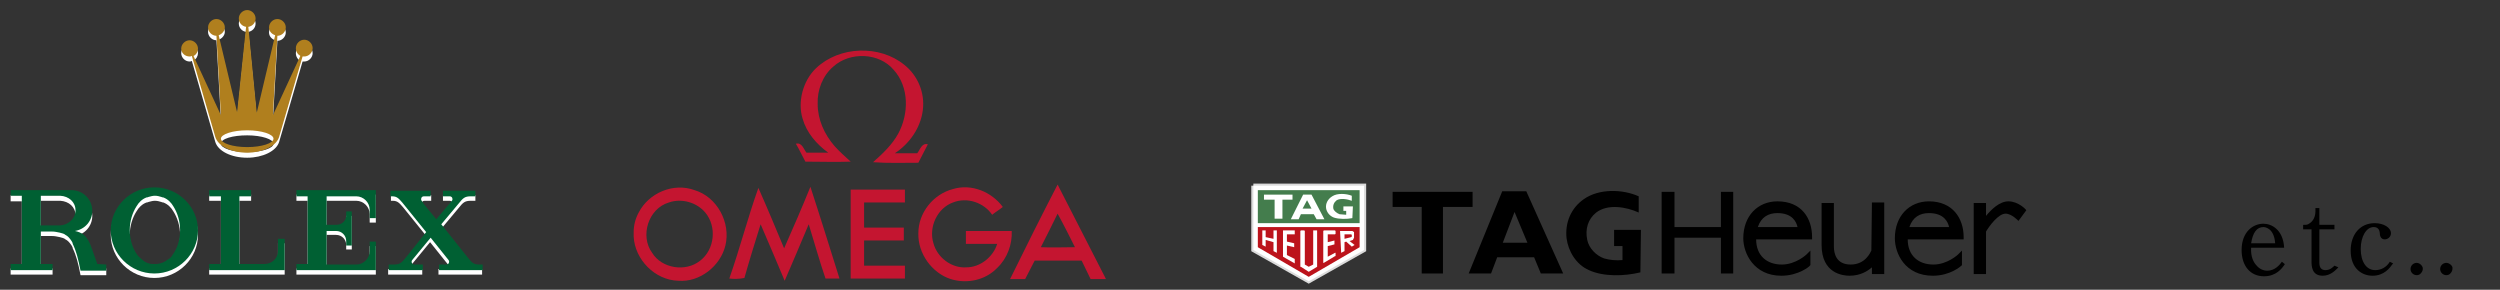 <svg version="1.1" id="レイヤー_1" xmlns="http://www.w3.org/2000/svg" xmlns:xlink="http://www.w3.org/1999/xlink" x="0px"
	 y="0px" width="447px" height="51.8px" viewBox="0 0 447 51.8" enable-background="new 0 0 447 51.8" xml:space="preserve">
<rect x="0" y="0" width="447" height="51.8" fill="#333333" stroke="none"/>
<g>
	<g>
		<path d="M293.3,48.7c-2.9,0.7-6.6,0.8-9.2-0.4c-2.3-1-3.7-3.4-4-5.7c-0.3-2.8,0.8-5.4,3.1-7c2.7-1.9,6.9-1.8,9.8-0.5V38
			c-2.2-1-5.5-1.6-7.6,0c-1.5,1.2-2,3-1.6,4.9c0.3,1.5,1.6,2.8,3,3.3c1,0.3,2.2,0.4,3.3,0.3V44h-1.5v-2.9h4.8L293.3,48.7L293.3,48.7
			"/>
		<polyline points="258,48.9 258,37 263.3,37 263.3,34.3 249,34.3 249,37 254.2,37 254.2,48.9 258,48.9 		"/>
		<path d="M268.7,43.4l2.1-5.5l2.3,5.5L268.7,43.4 M272.9,34.2h-4.3l-6,14.7h4l1.1-2.9h6.6l1.2,2.9h4L272.9,34.2z"/>
		<polyline points="307.7,40.6 299.4,40.6 299.4,34.3 297.1,34.3 297.1,48.9 299.4,48.9 299.4,42.5 307.7,42.5 307.7,48.9 
			309.9,48.9 309.9,34.3 307.7,34.3 307.7,40.6 		"/>
		<path d="M334.6,44.8c-0.2,0.4-1.1,2.5-3.7,2.5s-3-2-3-3.2v-7.8h-2.2v7.5c0,5.1,3.8,5.5,5,5.5c1.9,0,3.2-0.8,4-1.5v1.2h2.2V36.2
			h-2.2L334.6,44.8"/>
		<path d="M362.3,37.6c0-0.1-1.4-1.6-3.2-1.6c-1.6,0-3.1,1.5-4,2.6l0-2.3h-2.2v12.7h2.2l0-7.6c0.6-1,2.2-3.2,3.5-3.2
			c1.1,0,2.3,1.3,2.3,1.3L362.3,37.6"/>
		<path d="M317.8,36c-3.5,0-6.1,2.6-6.1,6.6c0,2.7,1.9,6.7,6.8,6.7c3.1,0,5.1-1.7,5.1-1.8l0.1-0.1v-2.6l-0.7,0.7
			c0,0-1.9,1.8-4.4,1.8c-2.7,0-4.6-1.6-4.6-4.5v0h10v-0.4C324,39,322.1,36,317.8,36 M314.3,40.6c0.6-1.8,1.9-2.5,3.5-2.5
			c2.7,0,3.4,1.6,3.6,2.5H314.3z"/>
		<path d="M344.9,36c-3.5,0-6.1,2.6-6.1,6.6c0,2.7,1.8,6.7,6.8,6.7c3.1,0,5-1.7,5.1-1.8l0.1-0.1v-2.6l-0.7,0.7c0,0-1.9,1.8-4.4,1.8
			c-2.7,0-4.6-1.6-4.6-4.5v0h10v-0.4C351.1,39,349.1,36,344.9,36 M341.4,40.6c0.6-1.8,1.9-2.5,3.5-2.5c2.7,0,3.4,1.6,3.6,2.5H341.4z
			"/>
	</g>
	<g>
		<g>
			<polyline fill="none" stroke="#DBDBDB" stroke-width="0.74" stroke-miterlimit="10" points="224.1,33.2 224.1,44.7 234,50.3 
				243.9,44.7 243.9,33.2 224.1,33.2 			"/>
			<polyline fill="#FFFFFF" points="224.1,33.2 224.1,44.7 234,50.3 243.9,44.7 243.9,33.2 224.1,33.2 			"/>
		</g>
		<rect x="224.9" y="34" fill="#447D4D" width="18.2" height="5.9"/>
		<polyline fill="#BC131B" points="224.9,40.6 224.9,44.2 234,49.5 243.1,44.2 243.1,40.6 224.9,40.6 		"/>
		<polyline fill="#FFFFFF" points="235.5,47.7 235.5,41.3 235.5,41.2 234.8,41.2 234.8,41.3 234.8,47.3 234,47.7 233.3,47.3 
			233.3,41.3 233.2,41.2 232.6,41.2 232.6,41.2 232.5,41.3 232.5,47.7 232.6,47.7 234,48.6 234,48.6 235.5,47.7 235.5,47.7 		"/>
		<polyline fill="#FFFFFF" points="231.5,47.1 231.5,47.1 231.5,47.1 231.5,46.4 231.5,46.3 230.1,45.6 230.1,43.9 231.4,44.2 
			231.4,44.2 231.4,43.5 231.4,43.5 230.1,43.2 230.1,41.9 231.5,41.9 231.5,41.8 231.5,41.3 231.5,41.2 229.4,41.2 229.4,41.3 
			229.4,45.9 229.4,45.9 231.5,47.1 		"/>
		<polyline fill="#FFFFFF" points="238.8,45.8 238.8,45.2 238.7,45.2 238.7,45.2 237.4,45.9 237.4,44 238.6,43.7 238.6,43.7 
			238.6,43.1 238.6,43.1 238.6,43 237.4,43.3 237.4,41.9 238.7,41.9 238.8,41.8 238.8,41.3 238.7,41.2 236.7,41.2 236.6,41.3 
			236.6,47 236.7,47 236.7,47 238.7,45.8 238.8,45.8 		"/>
		<polyline fill="#FFFFFF" points="227.7,44.9 228.3,45.2 228.3,45.2 228.3,45.2 228.3,41.3 228.3,41.2 227.7,41.2 227.7,41.3 
			227.7,42.7 226.3,42.4 226.3,41.3 226.3,41.2 225.7,41.2 225.7,41.2 225.7,41.3 225.7,43.8 225.7,43.8 226.3,44.1 226.3,44.1 
			226.3,44.1 226.3,42.9 227.7,43.3 227.7,44.9 227.7,44.9 		"/>
		<path fill="#FFFFFF" d="M239.8,45.2L239.8,45.2l0.6-0.3l0,0v-1.6l0.3-0.1l1,0.9l0,0l0.5-0.3l0,0v0l-0.9-0.7l0.6-0.2l0.2-0.4v-1
			l-0.3-0.2h-2.2l0,0L239.8,45.2L239.8,45.2 M240.4,41.9h1.2l0.1,0.1v0.3l-0.1,0.1l-1.2,0.3V41.9z"/>
		<polyline fill="#FFFFFF" points="229.3,39.1 229.3,35.7 231.1,35.7 231.1,34.8 226,34.8 226,35.7 227.9,35.7 227.9,39.1 
			229.3,39.1 		"/>
		<path fill="#FFFFFF" d="M241.8,39c-1,0.2-2.4,0.2-3.3-0.1c-0.8-0.3-1.3-1-1.4-1.7c-0.1-0.8,0.3-1.6,1.1-2.1
			c0.9-0.6,2.5-0.5,3.5-0.1v0.9c-0.8-0.3-2-0.5-2.7-0.1c-0.5,0.4-0.7,0.9-0.6,1.5c0.1,0.4,0.6,0.8,1.1,1l1.2,0.1v-0.7l-0.5,0v-0.8
			h1.7L241.8,39"/>
		<path fill="#FFFFFF" d="M232.6,38.3l-0.4,0.9h-1.4l2.2-4.4h1.5l2.3,4.4h-1.4l-0.5-0.9H232.6 M233.7,35.8l-0.8,1.5h1.6L233.7,35.8z
			"/>
	</g>
</g>
<g id="_x23_c50124ff_16_">
	<path fill="#C41530" d="M145.9,12.2c4.2-4,11.4-4.2,15.8-0.6c2.4,1.9,3.7,5,3.3,8.1c-0.4,3.2-2.4,6-5,7.7c1.3,0,2.6,0,4,0
		c0.5-0.6,0.8-1.9,1.9-1.6c-0.6,1.1-1.1,2.2-1.7,3.3c-2.7,0-5.4,0.1-8.1-0.1c1.7-1.5,3.4-3.1,4.5-5.1c1.9-3.5,2-8.3-0.8-11.4
		c-2.6-3.1-7.8-3.3-10.8-0.6c-1.9,1.6-2.9,4.2-2.8,6.7c0,2.8,1.2,5.4,3,7.5c0.9,1,1.9,1.9,2.9,2.8c-2.7,0.1-5.4,0-8.1,0
		c-0.6-1.1-1.1-2.2-1.7-3.2c1.1-0.3,1.4,1,1.9,1.6c1.3,0,2.6,0,3.9,0c-2.1-1.5-3.9-3.6-4.6-6.1C142.6,18.3,143.5,14.5,145.9,12.2z"
		/>
	<path fill="#C41530" d="M189.1,33c2.9,5.6,5.7,11.2,8.6,16.8v0.1c-0.9,0-1.8,0-2.7,0c-0.5-1.1-1.1-2.2-1.6-3.3c-2.8,0-5.6,0-8.4,0
		c-0.6,1.1-1.1,2.2-1.7,3.3c-0.9,0-1.8,0-2.7,0C183.4,44.2,186.2,38.6,189.1,33 M186.1,44.2c2,0.1,4.1,0,6.1,0c-1-2-2-4-3.1-6
		C188.1,40.3,187.1,42.2,186.1,44.2z"/>
	<path fill="#C41530" d="M114.2,38c1.8-3.5,6.2-5.4,10-4c4,1.2,6.5,5.8,5.5,9.9c-0.9,3.7-4.6,6.6-8.4,6.3c-4.2-0.1-7.8-3.8-8-7.9
		v-0.8C113.3,40.3,113.6,39.1,114.2,38 M119.6,36.2c-3.7,1.1-5.2,6-3,9c1.7,2.8,6,3.5,8.6,1.4c2.6-2,3-6.1,0.9-8.6
		C124.6,36.2,121.9,35.4,119.6,36.2z"/>
	<path fill="#C41530" d="M130.4,49.8c1.9-5.4,3.3-10.9,5.2-16.2c1.6,3.6,3.1,7.2,4.6,10.8c1.6-3.6,3.2-7.3,4.7-11
		c1.8,5.5,3.5,11,5.2,16.4c-0.8,0-1.7,0-2.5,0c-1.1-3.2-2-6.5-3-9.7c-1.4,3.4-2.9,6.8-4.3,10.1c-1.4-3.4-2.9-6.8-4.3-10.1
		c-1,3.2-2,6.4-2.9,9.6C132.1,49.9,131.2,49.9,130.4,49.8z"/>
	<path fill="#C41530" d="M170.4,33.8c3.3-1,6.9,0.5,8.9,3.2c-0.6,0.5-1.3,0.9-1.9,1.4c-1.5-2.2-4.5-3.2-7-2.2
		c-2.8,1-4.4,4.4-3.5,7.3c0.7,2.6,3.3,4.5,5.9,4.3c2.5,0,4.8-1.9,5.5-4.2c-1.9,0-3.7,0-5.6,0c0-0.8,0-1.5,0-2.3c2.7,0,5.5,0,8.2,0
		c0.1,2.4-0.8,4.9-2.6,6.6c-2.1,2.2-5.4,2.9-8.3,2c-3.4-1.1-5.9-4.6-5.8-8.2C164.2,38,166.9,34.7,170.4,33.8z"/>
	<path fill="#C41530" d="M152.1,33.9c3.2,0,6.5,0,9.7,0c0,0.8,0,1.5,0,2.3c-2.4,0-4.9,0-7.3,0c0,1.5,0,3,0,4.5c2.4,0,4.7,0,7.1,0
		c0,0.8,0,1.6,0,2.3c-2.4,0-4.7,0-7.1,0c0,1.5,0,3,0,4.5c2.4,0,4.9,0,7.3,0c0,0.8,0,1.5,0,2.3c-3.2,0-6.5,0-9.7,0
		C152.1,44.5,152.1,39.2,152.1,33.9z"/>
</g>
<g>
	<path d="M408,46.8c-0.4,0.6-1.3,1.6-2.6,1.6c-0.7,0-1.4-0.3-1.9-0.9c-0.5-0.5-1.1-1.5-1-3.2h5.9l0-0.1c-0.2-3.1-2.2-4.2-3.7-4.2
		c-1.9,0-3.9,1.5-3.9,4.7c0,2.9,1.6,4.7,4,4.7c2.2,0,3.2-1.4,3.7-2.1l0-0.1L408,46.8L408,46.8z M402.5,43.5c0.3-1.9,1-2.9,2.2-2.9
		c0.2,0,1.9,0.1,2.1,2.9H402.5z"/>
	<path d="M417.4,47.5c-0.3,0.3-0.8,0.8-1.6,0.8c-0.6,0-1.1-0.3-1.1-1.3V41h2.7v-0.8h-2.7v-3h-0.7v0.6c0,0.4-0.1,1.5-1,2.1
		c-0.4,0.3-0.6,0.3-1,0.3h-0.2V41h1.5v5.7c0,0.8,0,2.6,2,2.6c1.4,0,2.3-1,2.7-1.4l0.1-0.1L417.4,47.5L417.4,47.5z"/>
	<path d="M427.3,46.8c-0.6,1-1.6,1.5-2.6,1.5c-1.6,0-2.6-1.5-2.6-3.8c0-2.2,1-3.9,2.3-3.9c0.2,0,1,0,1.1,1c0,0.4,0.1,1.2,0.9,1.2
		c0.5,0,1.1-0.4,1.1-1.1c0-1-1.3-1.8-2.9-1.8c-2.6,0-4.3,2-4.3,4.9c0,3.3,2.1,4.5,3.9,4.5c2.1,0,3.1-1.4,3.6-2.1l0.1-0.1L427.3,46.8
		L427.3,46.8z"/>
	<path d="M432.1,47c-0.6,0-1.1,0.5-1.1,1.1c0,0.6,0.5,1.1,1.1,1.1c0.3,0,0.6-0.1,0.8-0.4c0.2-0.2,0.3-0.5,0.3-0.8
		C433.2,47.6,432.7,47,432.1,47z"/>
	<path d="M437.4,47c-0.6,0-1.1,0.5-1.1,1.1c0,0.6,0.5,1.1,1.1,1.1c0.3,0,0.6-0.1,0.8-0.4c0.2-0.2,0.3-0.5,0.3-0.8
		C438.6,47.6,438,47,437.4,47z"/>
</g>
<g>
	<path fill="#FFFFFF" d="M33.9,11c0.1,0,0.2,0,0.4-0.1l4.2,14.5l0,0c0.5,1.6,2.8,2.8,5.7,2.8c2.8,0,5.2-1.2,5.7-2.8l0,0l4.2-14.4
		c0.1,0,0.2,0,0.3,0c0.8,0,1.5-0.7,1.5-1.5c0-0.8-0.7-1.5-1.5-1.5c-0.8,0-1.5,0.7-1.5,1.5c0,0.6,0.3,1.1,0.8,1.4l-4.9,10.6l0.8-14.2
		c0,0,0,0,0,0c0.8,0,1.5-0.7,1.5-1.5s-0.7-1.5-1.5-1.5c-0.8,0-1.5,0.7-1.5,1.5c0,0.7,0.5,1.2,1.1,1.4L45.9,21L44.4,5.7
		c0.7-0.1,1.3-0.7,1.3-1.5c0-0.8-0.7-1.5-1.5-1.5c-0.8,0-1.5,0.7-1.5,1.5c0,0.8,0.6,1.4,1.3,1.5L42.4,21L39.1,7.1
		c0.6-0.2,1.1-0.8,1.1-1.4c0-0.8-0.7-1.5-1.5-1.5c-0.8,0-1.5,0.7-1.5,1.5s0.7,1.5,1.5,1.5c0,0,0,0,0,0l0.8,14.2l-4.9-10.6
		c0.5-0.2,0.8-0.8,0.8-1.3c0-0.8-0.7-1.5-1.5-1.5s-1.5,0.7-1.5,1.5C32.4,10.3,33.1,11,33.9,11z M44.2,24.2c2.6,0,4.7,0.7,4.7,1.5
		c0,0.8-2.1,1.5-4.7,1.5s-4.7-0.7-4.7-1.5C39.5,24.8,41.6,24.2,44.2,24.2z"/>
	<path fill="#FFFFFF" d="M27.6,34.3c-4.3,0-7.8,3.5-7.8,7.7s3.5,7.7,7.8,7.7s7.8-3.5,7.8-7.7S31.9,34.3,27.6,34.3z M30.9,46.4
		c-0.2,0.4-0.5,0.7-0.9,0.9c-0.6,0.5-1.2,0.7-1.9,0.8c-0.1,0-0.3,0-0.4,0s-0.3,0-0.4,0c-0.7,0-1.4-0.3-1.9-0.8
		c-0.4-0.3-0.7-0.6-0.9-0.9c-0.8-1.1-1.3-2.7-1.3-4.4c0-1.6,0.5-3.1,1.2-4.2c0.4-0.7,1-1.3,1.8-1.6c0,0,0,0,0,0c0,0,0.1,0,0.1,0
		c0.1,0,0.2-0.1,0.3-0.1c0.4-0.1,0.7-0.2,1.1-0.2c0.4,0,0.8,0.1,1.1,0.2c0.1,0,0.2,0.1,0.3,0.1c0,0,0.1,0,0.1,0c0,0,0,0,0,0
		c0.8,0.3,1.4,0.9,1.8,1.6c0.7,1.1,1.2,2.6,1.2,4.2C32.2,43.7,31.7,45.3,30.9,46.4z"/>
	<path fill="#FFFFFF" d="M50.8,43.5h-1.1v2.2c0,1.3-1.1,2.3-2.4,2.3h0l0,0H44h-1.2V35.9h2.1v-1.1h-2.1l0,0h-0.2h-5.2v1.1h2.1V48
		h-2.1v1.1h12.4h0.9h0.1h0.1l0,0h0v-3.5h0V43.5z"/>
	<path fill="#FFFFFF" d="M67.2,34.8L67.2,34.8L67.2,34.8h-3.4H53v1.1h2V48h-2v1.1l0,0h10.7h2.4h0.9h0.1h0h0.1v-3.5V44h-1.1v1.7l0,0
		c0,1.3-1.1,2.4-2.4,2.4c0,0,0,0,0,0l0,0h-3.8l0,0h-1.5h0v-5.8V42h1.1c0,0,0,0,0,0h0.6l0,0c1,0,1.8,0.8,1.8,1.8c0,0,0,0,0,0l0,0v0.6
		l0,0v0.2h1v-0.1V42v0v-0.9l0,0v-2.5v0h-1v0.7l0,0c0,0,0,0,0,0c0,1-0.8,1.7-1.8,1.7l0,0h-0.6h-0.7h-0.4v-5.1h0h3.1c0,0,0,0,0,0h2.2
		c1.3,0,2.4,1.1,2.4,2.4l0,0v1.5h1.1v-1.4L67.2,34.8L67.2,34.8L67.2,34.8L67.2,34.8z"/>
	<path fill="#FFFFFF" d="M85.7,48.1c-1,0-1.3-0.3-2.1-1.3l-4.7-5.9l3.1-3.7l0,0c0.8-1,1.1-1.3,2.2-1.3h0.7H85v-1h-0.2h-3.1h-0.1
		h-2.3h-0.1v1h0.1h1.1l0,0l0,0c0.3,0,0.5,0.2,0.5,0.5c0,0.1,0,0.2-0.1,0.3L78.1,40l-2.2-2.7l-0.4-0.6c-0.1-0.1-0.1-0.2-0.1-0.3
		c0-0.3,0.2-0.5,0.5-0.5h1.2v-1h-2.2h-3.2h-1.8v1h0.3c0.9,0,1.2,0.4,1.9,1.2l4.2,5.2l-3.8,4.5v0c-0.8,1-1.1,1.3-2.2,1.3h-0.7h-0.2v1
		h0.2h3.6h0.2h1.9h0.2v-1h-0.2h-1.3l0,0l0,0c-0.3,0-0.5-0.2-0.5-0.5c0-0.1,0-0.2,0.1-0.3l3.3-4l2.8,3.5l0.4,0.5
		c0.1,0.1,0.1,0.2,0.1,0.3c0,0.3-0.2,0.5-0.5,0.5l0,0l0,0h-1.3v1h0l0,0h7.8v-1L85.7,48.1L85.7,48.1z"/>
	<path fill="#FFFFFF" d="M17.4,48l-1-2.8C16,44,15.7,43.5,15,42.9c-0.5-0.4-1.1-0.6-1.6-0.7c1.8-0.3,3.1-1.8,3.1-3.6
		c0-2-1.6-3.7-3.7-3.7c0,0,0,0-0.1,0l0,0H7.3H3.9h-2v1.1h2V48H1.9v1.1h5.4l0,0h2.1V48H7.3v-5.8h1.6c0.1,0,0.1,0,0.1,0h0.3
		c0.5,0,0.9,0.1,1.4,0.2c0.4,0.1,0.8,0.2,1,0.4c0.4,0.2,0.7,0.5,1.1,1.1c0.1,0.2,0.2,0.3,0.2,0.5c0.6,1.2,1,2.7,1.4,4.8h2.5l0,0H19
		V48L17.4,48L17.4,48z M10.8,41.1H7.3v-5.2h3.5c1.5,0.1,2.7,1.1,2.7,2.6S12.2,41,10.8,41.1z"/>
	<path fill="#B07F1E" d="M33.9,10.1c0.1,0,0.2,0,0.4-0.1l4.2,14.5l0,0c0.5,1.6,2.8,2.8,5.7,2.8c2.8,0,5.2-1.2,5.7-2.8l0,0l4.2-14.4
		c0.1,0,0.2,0,0.3,0c0.8,0,1.5-0.7,1.5-1.5c0-0.8-0.7-1.5-1.5-1.5c-0.8,0-1.5,0.7-1.5,1.5c0,0.6,0.3,1.1,0.8,1.4l-4.9,10.6l0.8-14.2
		c0,0,0,0,0,0c0.8,0,1.5-0.7,1.5-1.5s-0.7-1.5-1.5-1.5c-0.8,0-1.5,0.7-1.5,1.5c0,0.7,0.5,1.2,1.1,1.4l-3.3,13.9L44.4,4.8
		c0.7-0.1,1.3-0.7,1.3-1.5c0-0.8-0.7-1.5-1.5-1.5c-0.8,0-1.5,0.7-1.5,1.5c0,0.8,0.6,1.4,1.3,1.5l-1.6,15.3L39.1,6.3
		c0.6-0.2,1.1-0.8,1.1-1.4c0-0.8-0.7-1.5-1.5-1.5c-0.8,0-1.5,0.7-1.5,1.5s0.7,1.5,1.5,1.5c0,0,0,0,0,0l0.8,14.2L34.6,10
		c0.5-0.2,0.8-0.8,0.8-1.3c0-0.8-0.7-1.5-1.5-1.5s-1.5,0.7-1.5,1.5C32.4,9.5,33.1,10.1,33.9,10.1z M44.2,23.3c2.6,0,4.7,0.7,4.7,1.5
		c0,0.8-2.1,1.5-4.7,1.5s-4.7-0.7-4.7-1.5C39.5,24,41.6,23.3,44.2,23.3z"/>
	<path fill="#006033" d="M27.6,33.5c-4.3,0-7.8,3.5-7.8,7.7s3.5,7.7,7.8,7.7s7.8-3.5,7.8-7.7S31.9,33.5,27.6,33.5z M30.9,45.5
		c-0.2,0.4-0.5,0.7-0.9,0.9c-0.6,0.5-1.2,0.7-1.9,0.8c-0.1,0-0.3,0-0.4,0s-0.3,0-0.4,0c-0.7,0-1.4-0.3-1.9-0.8
		c-0.4-0.3-0.7-0.6-0.9-0.9c-0.8-1.1-1.3-2.7-1.3-4.4c0-1.6,0.5-3.1,1.2-4.2c0.4-0.7,1-1.3,1.8-1.6c0,0,0,0,0,0c0,0,0.1,0,0.1,0
		c0.1,0,0.2-0.1,0.3-0.1c0.4-0.1,0.7-0.2,1.1-0.2c0.4,0,0.8,0.1,1.1,0.2c0.1,0,0.2,0.1,0.3,0.1c0,0,0.1,0,0.1,0c0,0,0,0,0,0
		c0.8,0.3,1.4,0.9,1.8,1.6c0.7,1.1,1.2,2.6,1.2,4.2C32.2,42.9,31.7,44.4,30.9,45.5z"/>
	<path fill="#006033" d="M50.8,42.7h-1.1v2.2c0,1.3-1.1,2.3-2.4,2.3h0l0,0H44h-1.2V35.1h2.1V34h-2.1l0,0h-0.2h-5.2v1.1h2.1v12.1
		h-2.1v1.1h12.4h0.9h0.1h0.1l0,0h0v-3.5h0V42.7z"/>
	<path fill="#006033" d="M67.2,34L67.2,34L67.2,34h-3.4H53v1.1h2v12.1h-2v1.1l0,0h10.7h2.4h0.9h0.1h0h0.1v-3.5v-1.6h-1.1v1.7l0,0
		c0,1.3-1.1,2.4-2.4,2.4c0,0,0,0,0,0l0,0h-3.8l0,0h-1.5h0v-5.8v-0.2h1.1c0,0,0,0,0,0h0.6l0,0c1,0,1.8,0.8,1.8,1.8c0,0,0,0,0,0l0,0
		v0.6l0,0v0.2h1v-0.1v-2.5v0v-0.9l0,0v-2.5v-0.1h-1v0.7l0,0c0,0,0,0,0,0c0,1-0.8,1.7-1.8,1.7l0,0h-0.6h-0.7h-0.4v-5.1h0h3.1
		c0,0,0,0,0,0h2.2c1.3,0,2.4,1.1,2.4,2.4l0,0v1.5h1.1v-1.4L67.2,34L67.2,34L67.2,34z"/>
	<path fill="#006033" d="M85.7,47.3c-1,0-1.3-0.3-2.1-1.3l-4.7-5.9l3.1-3.7l0,0c0.8-1,1.1-1.3,2.2-1.3h0.7H85v-1h-0.2h-3.1h-0.1
		h-2.3h-0.1v1h0.1h1.1l0,0l0,0c0.3,0,0.5,0.2,0.5,0.5c0,0.1,0,0.2-0.1,0.3l-2.8,3.3l-2.2-2.7l-0.4-0.6c-0.1-0.1-0.1-0.2-0.1-0.3
		c0-0.3,0.2-0.5,0.5-0.5h1.2v-1h-2.2h-3.2h-1.8v1h0.3c0.9,0,1.2,0.4,1.9,1.2l4.2,5.2L72.6,46v0c-0.8,1-1.1,1.3-2.2,1.3h-0.7h-0.2v1
		h0.2h3.6h0.2h1.9h0.2v-1h-0.2h-1.3l0,0l0,0c-0.3,0-0.5-0.2-0.5-0.5c0-0.1,0-0.2,0.1-0.3l3.3-4l2.8,3.5l0.4,0.5
		c0.1,0.1,0.1,0.2,0.1,0.3c0,0.3-0.2,0.5-0.5,0.5l0,0l0,0h-1.3v1h0l0,0h7.8v-1L85.7,47.3L85.7,47.3z"/>
	<path fill="#006033" d="M17.4,47.2l-1-2.8C16,43.2,15.7,42.7,15,42c-0.5-0.4-1.1-0.6-1.6-0.7c1.8-0.3,3.1-1.8,3.1-3.6
		c0-2-1.6-3.7-3.7-3.7c0,0,0,0-0.1,0l0,0H7.3H3.9h-2V35h2v12.2H1.9v1.1h5.4l0,0h2.1v-1.1H7.3v-5.8h1.6c0.1,0,0.1,0,0.1,0h0.3
		c0.5,0,0.9,0.1,1.4,0.2c0.4,0.1,0.8,0.2,1,0.4c0.4,0.2,0.7,0.5,1.1,1.1c0.1,0.2,0.2,0.3,0.2,0.5c0.6,1.2,1,2.7,1.4,4.8h2.5l0,0H19
		v-1.1L17.4,47.2L17.4,47.2z M10.8,40.3H7.3V35h3.5c1.5,0.1,2.7,1.1,2.7,2.6S12.2,40.2,10.8,40.3z"/>
	<rect id="_x3C_Tranche_x3E__1_" x="1.1" y="1.3" fill="none" width="85.6" height="49"/>
</g>
</svg>
